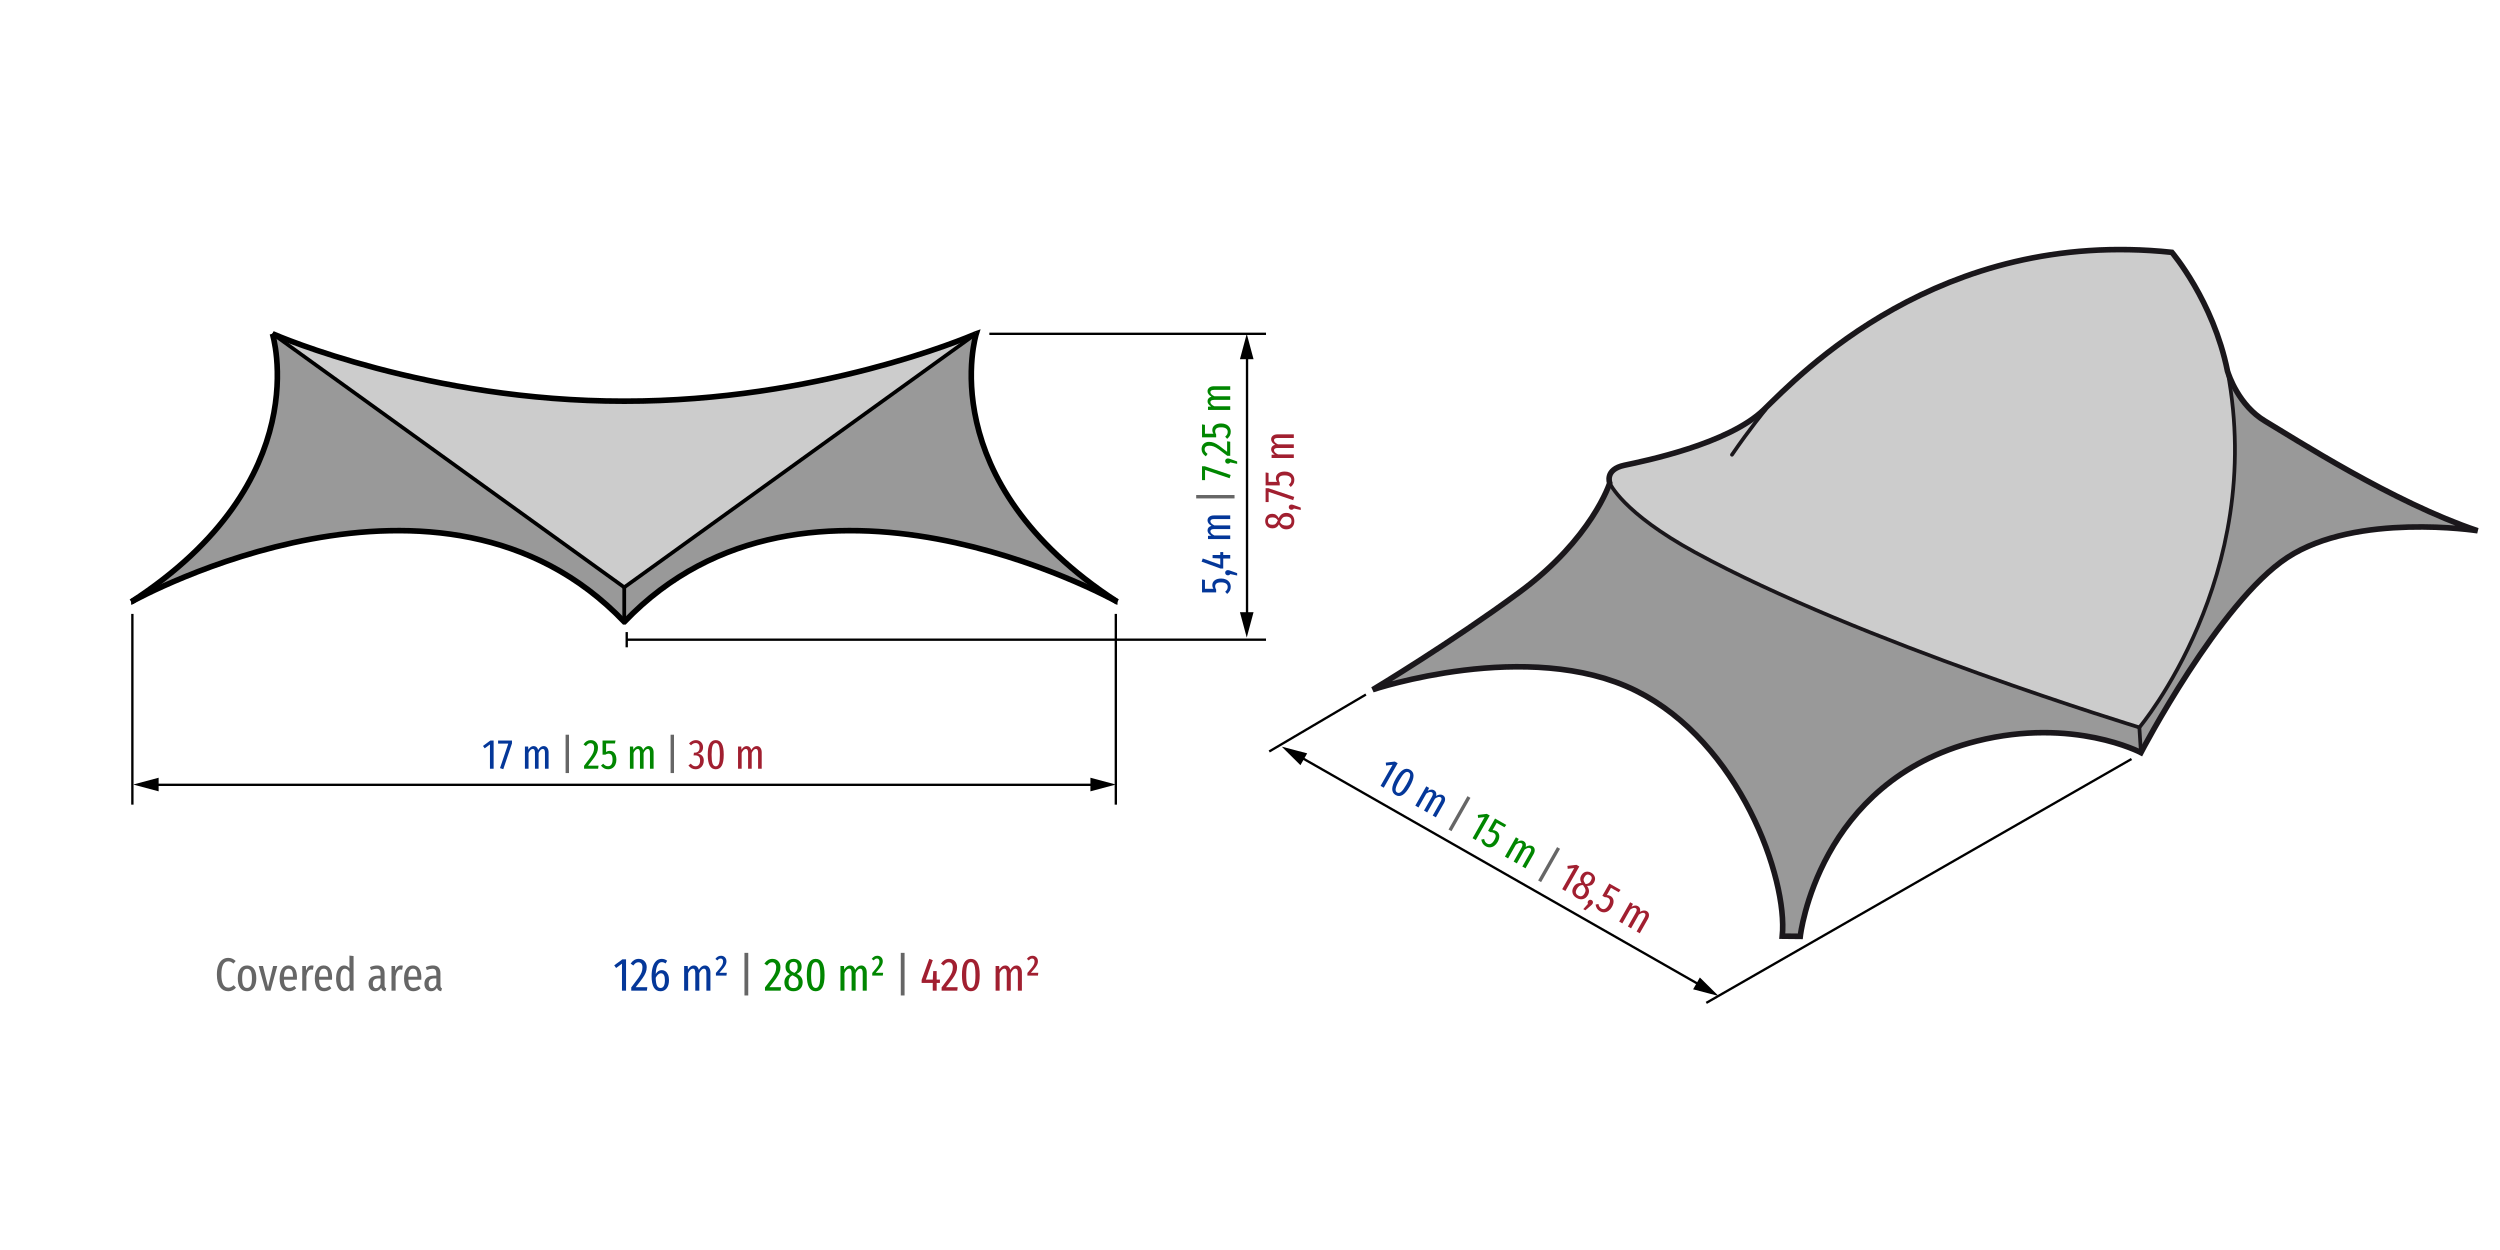 <?xml version="1.0" encoding="utf-8"?>
<!-- Generator: Adobe Illustrator 17.0.0, SVG Export Plug-In . SVG Version: 6.00 Build 0)  -->
<!DOCTYPE svg PUBLIC "-//W3C//DTD SVG 1.1//EN" "http://www.w3.org/Graphics/SVG/1.1/DTD/svg11.dtd">
<svg version="1.1" id="object_x5F_1" xmlns="http://www.w3.org/2000/svg" xmlns:xlink="http://www.w3.org/1999/xlink" x="0px"
	 y="0px" width="800px" height="400px" viewBox="0 0 800 400" enable-background="new 0 0 800 400" xml:space="preserve">
<line fill="none" stroke="#000000" stroke-width="0.75" stroke-miterlimit="10" x1="42.36" y1="196.448" x2="42.36" y2="257.486"/>
<line fill="none" stroke="#000000" stroke-width="0.75" stroke-miterlimit="10" x1="357.064" y1="196.448" x2="357.064" y2="257.486"/>
<g>
	<g>
		
			<line fill="none" stroke="#000000" stroke-width="0.75" stroke-miterlimit="10" x1="200.551" y1="204.7" x2="405.124" y2="204.7"/>
		<g>
			<rect x="200.176" y="202.262" width="0.75" height="4.875"/>
		</g>
	</g>
</g>
<line fill="none" stroke="#000000" stroke-width="0.75" stroke-miterlimit="10" x1="316.593" y1="106.823" x2="405.124" y2="106.823"/>
<g>
	<g>
		
			<line fill="none" stroke="#000000" stroke-width="0.75" stroke-miterlimit="10" x1="49.275" y1="251.141" x2="350.42" y2="251.141"/>
		<g>
			<polygon points="50.761,253.229 42.63,251.051 50.761,248.871 			"/>
		</g>
		<g>
			<polygon points="348.934,253.229 357.064,251.051 348.934,248.871 			"/>
		</g>
	</g>
</g>
<g>
	<g>
		
			<line fill="none" stroke="#000000" stroke-width="0.75" stroke-miterlimit="10" x1="399.05" y1="197.382" x2="399.05" y2="113.468"/>
		<g>
			<polygon points="401.137,195.895 398.959,204.026 396.779,195.895 			"/>
		</g>
		<g>
			<polygon points="401.137,114.954 398.959,106.823 396.779,114.954 			"/>
		</g>
	</g>
</g>
<g>
	<path fill="#043799" d="M157.96,236.972v9.032h-1.175v-7.777l-1.688,1.242l-0.54-0.769l2.349-1.729H157.96z"/>
	<path fill="#043799" d="M163.832,236.972v0.905l-2.781,8.262l-1.053-0.337l2.659-7.857h-3.267v-0.973H163.832z"/>
	<path fill="#043799" d="M175.117,239.301c0.288,0.374,0.432,0.866,0.432,1.478v5.225h-1.161v-5.076
		c0-0.451-0.061-0.775-0.182-0.973s-0.3-0.297-0.533-0.297c-0.478,0-0.918,0.423-1.323,1.27v5.076h-1.162v-5.076
		c0-0.847-0.238-1.27-0.716-1.27c-0.252,0-0.492,0.113-0.722,0.338c-0.229,0.224-0.434,0.535-0.614,0.932v5.076h-1.161v-7.115h1.025
		l0.081,1.025c0.45-0.782,1.012-1.173,1.688-1.173c0.36,0,0.664,0.11,0.911,0.33c0.248,0.221,0.426,0.533,0.533,0.939
		c0.486-0.847,1.071-1.269,1.755-1.269C174.447,238.741,174.83,238.927,175.117,239.301z"/>
	<path fill="#666666" d="M182.083,235.108v12.272h-1.094v-12.272H182.083z"/>
	<path fill="#008600" d="M190.728,237.512c0.419,0.45,0.628,1.025,0.628,1.729c0,0.548-0.101,1.072-0.303,1.572
		c-0.203,0.5-0.511,1.044-0.925,1.633c-0.414,0.59-1.066,1.443-1.957,2.559h3.361l-0.135,0.999h-4.496v-0.945
		c0.945-1.207,1.633-2.118,2.065-2.735c0.432-0.615,0.733-1.148,0.905-1.6c0.171-0.45,0.256-0.926,0.256-1.431
		c0-0.485-0.103-0.853-0.311-1.1s-0.495-0.371-0.864-0.371c-0.289,0-0.541,0.075-0.757,0.223s-0.45,0.385-0.702,0.709l-0.77-0.554
		c0.612-0.91,1.381-1.364,2.309-1.364C189.745,236.837,190.31,237.062,190.728,237.512z"/>
	<path fill="#008600" d="M196.796,237.916h-2.848v2.701c0.189-0.126,0.376-0.217,0.56-0.271s0.385-0.081,0.601-0.081
		c0.639,0,1.154,0.252,1.546,0.756c0.391,0.504,0.587,1.201,0.587,2.093c0,0.593-0.111,1.122-0.331,1.585
		c-0.22,0.464-0.533,0.825-0.938,1.081s-0.869,0.384-1.39,0.384c-0.478,0-0.891-0.094-1.242-0.283s-0.693-0.478-1.026-0.864
		l0.702-0.634c0.242,0.278,0.483,0.483,0.722,0.614c0.238,0.13,0.51,0.196,0.817,0.196c0.458,0,0.817-0.177,1.073-0.533
		s0.385-0.88,0.385-1.573c0-0.702-0.112-1.197-0.337-1.485c-0.226-0.287-0.541-0.432-0.946-0.432c-0.189,0-0.364,0.028-0.526,0.082
		c-0.163,0.054-0.333,0.135-0.513,0.243h-0.877v-4.523h4.145L196.796,237.916z"/>
	<path fill="#008600" d="M208.717,239.301c0.288,0.374,0.432,0.866,0.432,1.478v5.225h-1.161v-5.076
		c0-0.451-0.061-0.775-0.182-0.973s-0.3-0.297-0.533-0.297c-0.478,0-0.918,0.423-1.323,1.27v5.076h-1.162v-5.076
		c0-0.847-0.238-1.27-0.716-1.27c-0.252,0-0.492,0.113-0.722,0.338c-0.229,0.224-0.434,0.535-0.614,0.932v5.076h-1.161v-7.115h1.025
		l0.081,1.025c0.45-0.782,1.012-1.173,1.688-1.173c0.36,0,0.664,0.11,0.911,0.33c0.248,0.221,0.426,0.533,0.533,0.939
		c0.486-0.847,1.071-1.269,1.755-1.269C208.046,238.741,208.429,238.927,208.717,239.301z"/>
	<path fill="#666666" d="M215.682,235.108v12.272h-1.094v-12.272H215.682z"/>
	<path fill="#A11F30" d="M223.909,237.147c0.346,0.207,0.612,0.483,0.797,0.831c0.184,0.346,0.276,0.722,0.276,1.126
		c0,1.125-0.553,1.828-1.66,2.106c0.585,0.072,1.047,0.293,1.384,0.662c0.337,0.369,0.506,0.882,0.506,1.538
		c0,0.504-0.106,0.965-0.317,1.384c-0.212,0.419-0.516,0.751-0.912,0.999c-0.396,0.248-0.855,0.371-1.377,0.371
		c-0.477,0-0.9-0.098-1.269-0.296c-0.369-0.198-0.716-0.504-1.04-0.918l0.743-0.58c0.27,0.296,0.52,0.51,0.749,0.64
		c0.23,0.132,0.502,0.196,0.817,0.196c0.423,0,0.765-0.157,1.026-0.473c0.261-0.315,0.392-0.76,0.392-1.336
		c0-0.612-0.133-1.044-0.398-1.296c-0.266-0.252-0.664-0.378-1.195-0.378h-0.5l0.135-0.877h0.324c0.441,0,0.797-0.142,1.067-0.425
		c0.27-0.284,0.405-0.696,0.405-1.235c0-0.46-0.113-0.81-0.338-1.053c-0.226-0.243-0.536-0.365-0.932-0.365
		c-0.531,0-1.017,0.248-1.458,0.743l-0.647-0.608c0.656-0.71,1.399-1.066,2.227-1.066
		C223.164,236.837,223.563,236.941,223.909,237.147z"/>
	<path fill="#A11F30" d="M230.963,237.978c0.423,0.76,0.634,1.932,0.634,3.517c0,1.592-0.212,2.769-0.634,3.53
		c-0.423,0.76-1.062,1.14-1.917,1.14c-0.855,0-1.496-0.382-1.923-1.147c-0.428-0.765-0.642-1.939-0.642-3.523
		c0-1.585,0.214-2.757,0.642-3.517c0.427-0.76,1.069-1.141,1.923-1.141C229.901,236.837,230.54,237.218,230.963,237.978z
		 M228.033,238.62c-0.216,0.558-0.324,1.516-0.324,2.875c0,1.368,0.108,2.331,0.324,2.889s0.554,0.836,1.012,0.836
		c0.459,0,0.795-0.278,1.006-0.836c0.211-0.558,0.317-1.521,0.317-2.889c0-0.936-0.05-1.677-0.149-2.221
		c-0.099-0.545-0.243-0.93-0.432-1.154c-0.189-0.226-0.437-0.338-0.743-0.338C228.587,237.782,228.25,238.061,228.033,238.62z"/>
	<path fill="#A11F30" d="M243.315,239.301c0.288,0.374,0.432,0.866,0.432,1.478v5.225h-1.161v-5.076
		c0-0.451-0.061-0.775-0.182-0.973s-0.3-0.297-0.533-0.297c-0.478,0-0.918,0.423-1.323,1.27v5.076h-1.162v-5.076
		c0-0.847-0.238-1.27-0.716-1.27c-0.252,0-0.492,0.113-0.722,0.338c-0.229,0.224-0.434,0.535-0.614,0.932v5.076h-1.161v-7.115h1.025
		l0.081,1.025c0.45-0.782,1.012-1.173,1.688-1.173c0.36,0,0.664,0.11,0.911,0.33c0.248,0.221,0.426,0.533,0.533,0.939
		c0.486-0.847,1.071-1.269,1.755-1.269C242.645,238.741,243.027,238.927,243.315,239.301z"/>
</g>
<g>
	<path fill="#043799" d="M385.587,185.575v2.849h2.7c-0.126-0.189-0.216-0.376-0.27-0.561s-0.081-0.384-0.081-0.601
		c0-0.639,0.253-1.154,0.757-1.545s1.201-0.587,2.093-0.587c0.594,0,1.123,0.111,1.586,0.331c0.464,0.22,0.824,0.533,1.08,0.938
		c0.256,0.406,0.385,0.87,0.385,1.392c0,0.478-0.094,0.891-0.283,1.242c-0.189,0.35-0.477,0.691-0.864,1.025l-0.634-0.703
		c0.279-0.242,0.484-0.483,0.615-0.721c0.13-0.239,0.196-0.511,0.196-0.817c0-0.458-0.177-0.817-0.533-1.072
		c-0.355-0.258-0.88-0.385-1.573-0.385c-0.702,0-1.197,0.113-1.485,0.337c-0.288,0.226-0.432,0.541-0.432,0.945
		c0,0.19,0.027,0.365,0.081,0.527c0.054,0.161,0.135,0.333,0.243,0.513v0.877h-4.523v-4.144L385.587,185.575z"/>
	<path fill="#043799" d="M392.303,182.66c0.167-0.152,0.376-0.23,0.628-0.23c0.117,0,0.255,0.022,0.412,0.067
		c0.158,0.045,0.331,0.104,0.52,0.176l2.025,0.728v0.771l-2.201-0.472c-0.089,0.126-0.2,0.224-0.33,0.296
		c-0.13,0.073-0.272,0.108-0.426,0.108c-0.252,0-0.461-0.079-0.628-0.237c-0.166-0.157-0.25-0.36-0.25-0.612
		C392.053,183.011,392.137,182.812,392.303,182.66z"/>
	<path fill="#043799" d="M390.488,176.665h0.945v0.932h2.241v1.134h-2.241v3.199h-0.864l-6.062-2.2l0.378-1.014l5.602,1.998v-1.998
		l-2.457-0.12v-0.999h2.457V176.665z"/>
	<path fill="#043799" d="M386.971,165.366c0.374-0.287,0.866-0.431,1.478-0.431h5.224v1.16h-5.076c-0.45,0-0.774,0.062-0.973,0.182
		c-0.198,0.123-0.297,0.3-0.297,0.533c0,0.478,0.423,0.92,1.269,1.324h5.076v1.16h-5.076c-0.846,0-1.269,0.239-1.269,0.716
		c0,0.252,0.113,0.492,0.338,0.722c0.225,0.229,0.535,0.434,0.932,0.614h5.076v1.162h-7.115v-1.025l1.026-0.082
		c-0.783-0.45-1.174-1.012-1.174-1.688c0-0.36,0.11-0.664,0.33-0.911s0.533-0.425,0.938-0.533c-0.846-0.486-1.269-1.071-1.269-1.755
		C386.411,166.037,386.598,165.654,386.971,165.366z"/>
	<path fill="#666666" d="M382.779,158.402h12.272v1.093h-12.272V158.402z"/>
	<path fill="#008600" d="M384.642,149.208h0.905l8.262,2.78l-0.337,1.055l-7.857-2.66v3.267h-0.972V149.208z"/>
	<path fill="#008600" d="M392.303,146.926c0.167-0.152,0.376-0.229,0.628-0.229c0.117,0,0.255,0.023,0.412,0.067
		c0.158,0.045,0.331,0.104,0.52,0.176l2.025,0.729v0.769l-2.201-0.473c-0.089,0.126-0.2,0.226-0.33,0.297s-0.272,0.108-0.426,0.108
		c-0.252,0-0.461-0.079-0.628-0.236c-0.166-0.158-0.25-0.363-0.25-0.615C392.053,147.278,392.137,147.081,392.303,146.926z"/>
	<path fill="#008600" d="M385.182,142.02c0.45-0.419,1.026-0.628,1.729-0.628c0.549,0,1.073,0.103,1.573,0.305
		s1.044,0.51,1.633,0.924s1.443,1.066,2.558,1.957v-3.362l0.999,0.135v4.497h-0.945c-1.206-0.946-2.117-1.635-2.734-2.065
		c-0.616-0.434-1.149-0.734-1.6-0.905c-0.45-0.17-0.927-0.256-1.431-0.256c-0.486,0-0.853,0.104-1.1,0.311s-0.371,0.495-0.371,0.863
		c0,0.29,0.075,0.542,0.223,0.757c0.149,0.215,0.385,0.45,0.709,0.702l-0.554,0.771c-0.909-0.612-1.363-1.383-1.363-2.309
		C384.507,143.003,384.732,142.438,385.182,142.02z"/>
	<path fill="#008600" d="M385.587,135.952v2.849h2.7c-0.126-0.189-0.216-0.376-0.27-0.561s-0.081-0.384-0.081-0.601
		c0-0.639,0.253-1.154,0.757-1.545s1.201-0.587,2.093-0.587c0.594,0,1.123,0.111,1.586,0.331c0.464,0.22,0.824,0.533,1.08,0.938
		c0.256,0.406,0.385,0.87,0.385,1.392c0,0.478-0.094,0.891-0.283,1.242c-0.189,0.35-0.477,0.691-0.864,1.025l-0.634-0.703
		c0.279-0.242,0.484-0.483,0.615-0.721c0.13-0.239,0.196-0.511,0.196-0.817c0-0.458-0.177-0.817-0.533-1.072
		c-0.355-0.258-0.88-0.385-1.573-0.385c-0.702,0-1.197,0.113-1.485,0.337c-0.288,0.226-0.432,0.541-0.432,0.945
		c0,0.19,0.027,0.365,0.081,0.527c0.054,0.161,0.135,0.333,0.243,0.513v0.877h-4.523v-4.144L385.587,135.952z"/>
	<path fill="#008600" d="M386.971,124.032c0.374-0.289,0.866-0.432,1.478-0.432h5.224v1.16h-5.076c-0.45,0-0.774,0.062-0.973,0.183
		c-0.198,0.122-0.297,0.3-0.297,0.533c0,0.478,0.423,0.918,1.269,1.323h5.076v1.162h-5.076c-0.846,0-1.269,0.239-1.269,0.716
		c0,0.252,0.113,0.492,0.338,0.721c0.225,0.23,0.535,0.435,0.932,0.615h5.076v1.16h-7.115v-1.025l1.026-0.082
		c-0.783-0.448-1.174-1.011-1.174-1.688c0-0.359,0.11-0.662,0.33-0.911c0.22-0.246,0.533-0.425,0.938-0.533
		c-0.846-0.486-1.269-1.069-1.269-1.755C386.411,124.702,386.598,124.321,386.971,124.032z"/>
</g>
<g>
	<path fill="#A11F30" d="M410.183,164.538c0.401-0.274,0.88-0.412,1.438-0.412c0.774,0,1.395,0.243,1.863,0.729
		s0.702,1.128,0.702,1.931c0,0.791-0.231,1.424-0.695,1.896c-0.464,0.473-1.077,0.709-1.843,0.709c-0.567,0-1.044-0.132-1.431-0.398
		c-0.387-0.265-0.702-0.659-0.945-1.181c-0.252,0.45-0.547,0.773-0.884,0.973c-0.338,0.196-0.74,0.296-1.208,0.296
		c-0.495,0-0.918-0.105-1.269-0.316c-0.351-0.211-0.614-0.494-0.79-0.844c-0.176-0.352-0.263-0.738-0.263-1.162
		c0-0.658,0.196-1.21,0.587-1.66c0.392-0.451,0.957-0.677,1.695-0.677c0.458,0,0.853,0.111,1.181,0.331
		c0.329,0.221,0.619,0.574,0.871,1.061C409.452,165.238,409.783,164.812,410.183,164.538z M406.073,167.63
		c0.225,0.202,0.598,0.303,1.12,0.303c0.432,0,0.761-0.097,0.986-0.292c0.225-0.193,0.437-0.51,0.634-0.951l0.081-0.189
		c-0.225-0.343-0.468-0.583-0.729-0.722c-0.261-0.139-0.59-0.209-0.986-0.209c-0.504,0-0.871,0.1-1.1,0.297
		c-0.23,0.198-0.344,0.494-0.344,0.891C405.735,167.137,405.848,167.427,406.073,167.63z M411.635,165.314
		c-0.486,0-0.866,0.11-1.141,0.33c-0.275,0.223-0.533,0.615-0.776,1.182l-0.122,0.271c0.207,0.387,0.475,0.665,0.803,0.836
		c0.329,0.171,0.745,0.256,1.249,0.256c1.08,0,1.62-0.478,1.62-1.431C413.268,165.796,412.723,165.314,411.635,165.314z"/>
	<path fill="#A11F30" d="M412.654,161.683c0.167-0.152,0.376-0.23,0.628-0.23c0.117,0,0.255,0.022,0.412,0.067
		c0.158,0.045,0.331,0.104,0.52,0.176l2.025,0.728v0.771l-2.201-0.472c-0.089,0.126-0.2,0.224-0.33,0.296
		c-0.13,0.073-0.272,0.108-0.426,0.108c-0.252,0-0.461-0.079-0.628-0.237c-0.166-0.157-0.25-0.36-0.25-0.612
		C412.404,162.035,412.487,161.835,412.654,161.683z"/>
	<path fill="#A11F30" d="M404.992,156.228h0.905l8.262,2.782l-0.337,1.053l-7.857-2.66v3.267h-0.972V156.228z"/>
	<path fill="#A11F30" d="M405.937,151.341v2.849h2.7c-0.126-0.189-0.216-0.376-0.27-0.561s-0.081-0.384-0.081-0.601
		c0-0.639,0.253-1.154,0.757-1.545s1.201-0.587,2.093-0.587c0.594,0,1.123,0.111,1.586,0.331c0.464,0.22,0.824,0.533,1.08,0.938
		c0.256,0.406,0.385,0.87,0.385,1.392c0,0.478-0.094,0.891-0.283,1.242c-0.189,0.35-0.477,0.691-0.864,1.025l-0.634-0.703
		c0.279-0.242,0.484-0.483,0.615-0.721c0.13-0.239,0.196-0.511,0.196-0.817c0-0.458-0.177-0.817-0.533-1.072
		c-0.355-0.258-0.88-0.385-1.573-0.385c-0.702,0-1.197,0.113-1.485,0.337c-0.288,0.226-0.432,0.541-0.432,0.945
		c0,0.19,0.027,0.365,0.081,0.527c0.054,0.161,0.135,0.333,0.243,0.513v0.877h-4.523v-4.144L405.937,151.341z"/>
	<path fill="#A11F30" d="M407.322,139.422c0.374-0.289,0.866-0.432,1.478-0.432h5.224v1.16h-5.076c-0.45,0-0.774,0.062-0.973,0.183
		c-0.198,0.122-0.297,0.3-0.297,0.533c0,0.478,0.423,0.918,1.269,1.323h5.076v1.162h-5.076c-0.846,0-1.269,0.239-1.269,0.716
		c0,0.252,0.113,0.492,0.338,0.721c0.225,0.23,0.535,0.435,0.932,0.615h5.076v1.16h-7.115v-1.025l1.026-0.082
		c-0.783-0.448-1.174-1.011-1.174-1.688c0-0.359,0.11-0.662,0.33-0.911c0.22-0.246,0.533-0.425,0.938-0.533
		c-0.846-0.486-1.269-1.069-1.269-1.755C406.761,140.091,406.948,139.71,407.322,139.422z"/>
</g>
<g id="XMLID_19_">
	<g>
		<path fill="#999999" d="M312.271,106.836c0.09-0.045,0.135-0.06,0.135-0.06s-14.715,46.98,45.165,85.83
			c-1.95-1.08-99.285-54.72-157.755,6.375h-0.06v-11.04l112.5-81.09L312.271,106.836z"/>
		<path fill="#CCCCCC" d="M312.256,106.851l-112.5,81.09l-112.56-81.15c1.5,0.66,49.8,21.585,112.44,21.585h0.285
			C261.481,128.376,309.211,108.156,312.256,106.851z"/>
		<path fill="#999999" d="M199.756,187.941v11.04c-58.485-61.095-155.82-7.455-157.77-6.375c59.88-38.85,45.18-85.83,45.18-85.83
			l0.03,0.015L199.756,187.941z"/>
	</g>
	<g>
		<path fill="none" stroke="#000000" stroke-width="1.8" stroke-miterlimit="10" d="M41.956,192.621c0,0,0.015,0,0.03-0.015
			c1.95-1.08,99.285-54.72,157.77,6.375h0.06c58.47-61.095,155.805-7.455,157.755-6.375"/>
		<path fill="none" stroke="#000000" stroke-width="1.8" stroke-miterlimit="10" d="M87.166,106.776c0,0,14.7,46.98-45.18,85.83"/>
		<path fill="none" stroke="#000000" stroke-width="1.8" stroke-miterlimit="10" d="M312.256,106.851
			c-3.045,1.305-50.775,21.525-112.335,21.525h-0.285c-62.64,0-110.94-20.925-112.44-21.585"/>
		<path fill="none" stroke="#000000" stroke-width="1.8" stroke-miterlimit="10" d="M357.601,192.621c0,0-0.015,0-0.03-0.015
			c-59.88-38.85-45.165-85.83-45.165-85.83s-0.045,0.015-0.135,0.06"/>
		<polyline fill="none" stroke="#000000" stroke-width="1.2" stroke-miterlimit="10" points="312.346,106.776 312.271,106.836 
			312.256,106.851 199.756,187.941 87.196,106.791 87.166,106.776 		"/>
		
			<line fill="none" stroke="#000000" stroke-width="1.2" stroke-miterlimit="10" x1="199.756" y1="198.981" x2="199.756" y2="187.941"/>
	</g>
</g>
<g>
	
		<line fill="none" stroke="#000000" stroke-width="0.75" stroke-miterlimit="10" x1="437.089" y1="222.247" x2="406.151" y2="240.474"/>
	
		<line fill="none" stroke="#000000" stroke-width="0.75" stroke-miterlimit="10" x1="682.076" y1="242.885" x2="546.011" y2="320.925"/>
	<g>
		<g>
			
				<line fill="none" stroke="#000000" stroke-width="0.75" stroke-miterlimit="10" x1="544.211" y1="315.343" x2="415.972" y2="242.148"/>
			<g>
				<polygon points="543.955,312.794 549.937,318.715 541.795,316.578 				"/>
			</g>
			<g>
				<polygon points="418.297,241.072 410.156,238.932 416.137,244.857 				"/>
			</g>
		</g>
	</g>
	<g>
		<path fill="#043799" d="M447.264,244.218l-4.464,7.852l-1.021-0.582l3.844-6.759l-2.081,0.245l-0.089-0.935l2.896-0.341
			L447.264,244.218z"/>
		<path fill="#043799" d="M452.33,248.255c-0.009,0.87-0.404,1.994-1.187,3.371c-0.787,1.386-1.553,2.303-2.296,2.755
			c-0.744,0.451-1.487,0.467-2.23,0.044c-0.743-0.422-1.112-1.072-1.105-1.948c0.006-0.876,0.401-2.002,1.184-3.379
			s1.548-2.291,2.297-2.741c0.747-0.45,1.492-0.463,2.235-0.041C451.97,246.739,452.337,247.385,452.33,248.255z M449.466,247.365
			c-0.464,0.379-1.031,1.159-1.703,2.339c-0.676,1.189-1.058,2.08-1.146,2.672s0.067,1.002,0.466,1.228
			c0.4,0.227,0.829,0.151,1.289-0.23c0.459-0.381,1.027-1.165,1.704-2.354c0.463-0.814,0.785-1.482,0.968-2.004
			c0.183-0.523,0.248-0.929,0.195-1.217c-0.053-0.289-0.212-0.51-0.479-0.661C450.361,246.911,449.93,246.987,449.466,247.365z"/>
		<path fill="#043799" d="M462.414,255.511c0.064,0.467-0.053,0.967-0.355,1.499l-2.583,4.541l-1.009-0.573l2.509-4.412
			c0.223-0.393,0.33-0.703,0.322-0.936c-0.007-0.233-0.114-0.406-0.317-0.521c-0.415-0.236-1.007-0.086-1.778,0.45l-2.509,4.412
			l-1.009-0.574l2.509-4.412c0.419-0.735,0.42-1.222,0.005-1.458c-0.219-0.125-0.483-0.145-0.795-0.063
			c-0.311,0.082-0.642,0.25-0.993,0.507l-2.509,4.412l-1.009-0.574l3.517-6.185l0.891,0.507l-0.437,0.932
			c0.778-0.457,1.46-0.52,2.048-0.186c0.312,0.177,0.523,0.423,0.628,0.737c0.107,0.315,0.107,0.674,0,1.08
			c0.841-0.495,1.559-0.574,2.153-0.236C462.108,254.692,462.348,255.043,462.414,255.511z"/>
		<path fill="#666666" d="M470.541,255.31l-6.066,10.667l-0.951-0.541l6.066-10.667L470.541,255.31z"/>
		<path fill="#008600" d="M476.707,260.96l-4.464,7.85l-1.021-0.582l3.844-6.759l-2.082,0.246l-0.089-0.936l2.896-0.341
			L476.707,260.96z"/>
		<path fill="#008600" d="M481.414,264.722l-2.476-1.408l-1.335,2.348c0.226-0.016,0.434-0.003,0.62,0.042
			c0.188,0.044,0.375,0.119,0.562,0.226c0.557,0.316,0.879,0.79,0.97,1.422c0.09,0.631-0.083,1.334-0.524,2.109
			c-0.294,0.516-0.651,0.921-1.072,1.214c-0.42,0.294-0.87,0.453-1.349,0.476c-0.479,0.022-0.945-0.095-1.398-0.353
			c-0.415-0.236-0.729-0.523-0.94-0.86c-0.212-0.338-0.366-0.757-0.464-1.26l0.923-0.204c0.073,0.362,0.182,0.659,0.324,0.892
			c0.143,0.23,0.347,0.422,0.614,0.573c0.398,0.227,0.798,0.25,1.196,0.066c0.398-0.182,0.769-0.574,1.112-1.176
			c0.347-0.611,0.494-1.096,0.441-1.458c-0.054-0.362-0.256-0.643-0.609-0.844c-0.164-0.092-0.33-0.155-0.497-0.189
			c-0.168-0.032-0.356-0.048-0.566-0.042l-0.763-0.434l2.235-3.932l3.604,2.049L481.414,264.722z"/>
		<path fill="#008600" d="M491.092,271.817c0.066,0.467-0.052,0.967-0.354,1.5l-2.583,4.541l-1.009-0.574l2.509-4.412
			c0.223-0.391,0.33-0.703,0.322-0.936c-0.008-0.231-0.114-0.406-0.316-0.521c-0.415-0.236-1.007-0.086-1.778,0.45l-2.509,4.412
			l-1.01-0.574l2.509-4.412c0.417-0.735,0.42-1.22,0.005-1.456c-0.219-0.126-0.484-0.146-0.795-0.064s-0.642,0.25-0.995,0.507
			l-2.509,4.412l-1.009-0.574l3.516-6.185l0.892,0.507l-0.437,0.932c0.778-0.457,1.46-0.52,2.048-0.186
			c0.312,0.177,0.521,0.423,0.628,0.737c0.106,0.315,0.105,0.674,0,1.08c0.841-0.495,1.557-0.573,2.152-0.236
			C490.786,271,491.027,271.352,491.092,271.817z"/>
		<path fill="#666666" d="M499.219,271.617l-6.065,10.668l-0.951-0.542l6.065-10.667L499.219,271.617z"/>
		<path fill="#A11F30" d="M505.386,277.267l-4.464,7.85l-1.021-0.58l3.844-6.76l-2.081,0.246l-0.089-0.936l2.896-0.341
			L505.386,277.267z"/>
		<path fill="#A11F30" d="M508.471,284.991c0.041,0.485-0.077,0.968-0.352,1.453c-0.382,0.672-0.901,1.093-1.554,1.26
			c-0.655,0.166-1.329,0.053-2.025-0.344c-0.688-0.391-1.124-0.905-1.306-1.541c-0.182-0.637-0.083-1.288,0.294-1.953
			c0.281-0.492,0.632-0.842,1.053-1.047c0.423-0.205,0.921-0.284,1.495-0.237c-0.267-0.442-0.402-0.858-0.408-1.25
			s0.108-0.79,0.339-1.197c0.245-0.431,0.546-0.746,0.903-0.946s0.732-0.29,1.124-0.27c0.393,0.021,0.771,0.135,1.14,0.346
			c0.571,0.324,0.955,0.768,1.153,1.33s0.114,1.166-0.25,1.808c-0.226,0.398-0.517,0.686-0.872,0.861
			c-0.354,0.179-0.804,0.255-1.351,0.234C508.224,284.009,508.43,284.506,508.471,284.991z M507.078,285.87
			c0.24-0.423,0.333-0.809,0.277-1.156c-0.056-0.349-0.27-0.768-0.643-1.258l-0.174-0.239c-0.439-0.012-0.814,0.083-1.125,0.284
			c-0.311,0.202-0.592,0.52-0.841,0.958c-0.533,0.94-0.385,1.644,0.444,2.115C505.854,287.052,506.541,286.816,507.078,285.87z
			 M507.815,279.889c-0.287,0.097-0.56,0.371-0.817,0.823c-0.214,0.376-0.292,0.71-0.235,1.002c0.058,0.29,0.228,0.631,0.514,1.021
			l0.124,0.166c0.409-0.028,0.738-0.12,0.988-0.278c0.251-0.157,0.474-0.409,0.669-0.753c0.25-0.438,0.344-0.806,0.285-1.103
			c-0.058-0.297-0.259-0.543-0.604-0.74C508.411,279.84,508.103,279.795,507.815,279.889z"/>
		<path fill="#A11F30" d="M509.733,288.55c0.05,0.22,0.013,0.439-0.111,0.659c-0.057,0.101-0.145,0.209-0.262,0.324
			s-0.253,0.236-0.41,0.366l-1.634,1.399l-0.669-0.379l1.499-1.68c-0.066-0.139-0.097-0.286-0.095-0.434
			c0.001-0.149,0.041-0.29,0.117-0.423c0.125-0.22,0.296-0.362,0.516-0.429c0.218-0.066,0.438-0.038,0.656,0.086
			C509.551,288.159,509.681,288.329,509.733,288.55z"/>
		<path fill="#A11F30" d="M517.98,285.514l-2.476-1.409l-1.334,2.35c0.226-0.018,0.434-0.003,0.621,0.041
			c0.187,0.044,0.375,0.12,0.561,0.226c0.557,0.316,0.88,0.791,0.971,1.422c0.091,0.631-0.083,1.334-0.524,2.109
			c-0.293,0.517-0.65,0.921-1.071,1.214c-0.422,0.294-0.872,0.454-1.351,0.476c-0.478,0.022-0.945-0.095-1.398-0.353
			c-0.415-0.236-0.729-0.523-0.94-0.86c-0.211-0.338-0.366-0.757-0.464-1.258l0.924-0.205c0.072,0.363,0.18,0.659,0.324,0.892
			c0.142,0.23,0.347,0.422,0.613,0.573c0.398,0.227,0.798,0.25,1.196,0.067c0.398-0.182,0.769-0.574,1.112-1.178
			c0.347-0.609,0.494-1.096,0.441-1.458c-0.054-0.362-0.256-0.643-0.608-0.842c-0.164-0.094-0.33-0.157-0.497-0.19
			c-0.168-0.032-0.357-0.047-0.567-0.041l-0.762-0.434l2.235-3.932l3.603,2.048L517.98,285.514z"/>
		<path fill="#A11F30" d="M527.658,292.609c0.066,0.466-0.052,0.965-0.354,1.499l-2.583,4.541l-1.009-0.574l2.509-4.412
			c0.223-0.391,0.33-0.703,0.322-0.936c-0.007-0.231-0.114-0.406-0.317-0.521c-0.415-0.234-1.007-0.085-1.778,0.45l-2.509,4.412
			l-1.01-0.574l2.509-4.412c0.417-0.735,0.42-1.22,0.005-1.456c-0.219-0.125-0.483-0.145-0.795-0.064
			c-0.311,0.082-0.642,0.25-0.995,0.507l-2.509,4.412l-1.009-0.574l3.517-6.185l0.891,0.507l-0.437,0.933
			c0.778-0.458,1.46-0.521,2.048-0.188c0.312,0.179,0.523,0.425,0.628,0.738c0.106,0.313,0.107,0.674,0,1.078
			c0.841-0.495,1.557-0.573,2.152-0.234C527.353,291.79,527.594,292.142,527.658,292.609z"/>
	</g>
	<g id="XMLID_14_">
		<g>
			<path fill="#999999" d="M792.849,169.835c0,0-38.715-5.985-60.93,8.595c-21.72,14.265-46.815,62.4-46.815,62.4l-0.51-8.055
				c0,0,40.68-48.255,28.215-113.985c0.375,1.2,3.57,10.95,12.06,15.99C733.929,140.15,765.819,160.79,792.849,169.835z"/>
			<path fill="#CCCCCC" d="M712.809,118.79c12.465,65.73-28.215,113.985-28.215,113.985s-89.61-27.315-142.2-56.04
				c-23.31-12.735-27.285-22.155-27.285-22.155s-1.68-4.35,4.71-5.7c6.375-1.35,33.33-6.825,44.625-17.79
				c11.295-10.965,55.995-58.23,130.56-50.34c0,0,13.215,15.465,17.775,37.92C712.794,118.715,712.794,118.745,712.809,118.79z"/>
			<path fill="#999999" d="M684.594,232.775l0.51,8.055c0,0-21.66-11.43-52.53-3.69c-50.94,12.78-56.49,62.49-56.49,62.49
				l-5.76-0.06c1.83-18.405-13.635-62.085-46.815-78.54c-34.44-17.055-84.24-0.33-84.24-0.33s25.05-15.03,46.98-31.215
				c23.22-17.115,28.86-34.905,28.86-34.905s3.975,9.42,27.285,22.155C594.984,205.46,684.594,232.775,684.594,232.775z"/>
		</g>
		<g>
			<path fill="none" stroke="#1A171B" stroke-width="1.2" stroke-linecap="round" stroke-linejoin="round" d="M515.109,154.58
				c0,0,3.975,9.42,27.285,22.155c52.59,28.725,142.2,56.04,142.2,56.04s40.68-48.255,28.215-113.985
				c-0.015-0.045-0.015-0.075-0.03-0.12"/>
			
				<line fill="none" stroke="#1A171B" stroke-width="1.2" stroke-linecap="round" stroke-linejoin="round" x1="684.594" y1="232.775" x2="685.104" y2="240.83"/>
			<path fill="none" stroke="#1A171B" stroke-width="1.8" d="M712.809,118.79c0.375,1.2,3.57,10.95,12.06,15.99
				c9.06,5.37,40.95,26.01,67.98,35.055c0,0-38.715-5.985-60.93,8.595c-21.72,14.265-46.815,62.4-46.815,62.4
				s-21.66-11.43-52.53-3.69c-50.94,12.78-56.49,62.49-56.49,62.49l-5.76-0.06c1.83-18.405-13.635-62.085-46.815-78.54
				c-34.44-17.055-84.24-0.33-84.24-0.33s25.05-15.03,46.98-31.215c23.22-17.115,28.86-34.905,28.86-34.905s-1.68-4.35,4.71-5.7
				c6.375-1.35,33.33-6.825,44.625-17.79c11.295-10.965,55.995-58.23,130.56-50.34c0,0,13.215,15.465,17.775,37.92
				C712.779,118.67,712.794,118.715,712.809,118.79z"/>
			<path fill="none" stroke="#1A171B" stroke-width="1.2" stroke-linecap="round" stroke-linejoin="round" d="M564.969,131.09
				c0,0-5.01,6.045-10.74,14.43"/>
		</g>
	</g>
</g>
<g>
	<path fill="#666666" d="M74.308,306.767c0.37,0.165,0.74,0.418,1.11,0.758l-0.705,0.825c-0.28-0.25-0.551-0.433-0.811-0.548
		c-0.26-0.114-0.545-0.172-0.854-0.172c-1.471,0-2.205,1.404-2.205,4.215c0,2.8,0.75,4.2,2.25,4.2c0.34,0,0.638-0.068,0.893-0.203
		s0.518-0.327,0.787-0.577l0.735,0.795c-0.3,0.33-0.655,0.603-1.065,0.817s-0.87,0.322-1.38,0.322c-1.11,0-1.997-0.449-2.662-1.35
		s-0.998-2.235-0.998-4.005c0-1.19,0.157-2.183,0.473-2.978s0.745-1.385,1.29-1.771c0.545-0.385,1.162-0.577,1.853-0.577
		C73.508,306.52,73.938,306.602,74.308,306.767z"/>
	<path fill="#666666" d="M81.246,309.992c0.516,0.695,0.772,1.718,0.772,3.067c0,1.271-0.262,2.277-0.787,3.022
		s-1.253,1.117-2.183,1.117s-1.655-0.364-2.175-1.095c-0.521-0.729-0.78-1.74-0.78-3.03c0-1.329,0.26-2.35,0.78-3.06
		c0.52-0.71,1.25-1.065,2.189-1.065C80.003,308.949,80.731,309.297,81.246,309.992z M77.878,310.727
		c-0.26,0.476-0.39,1.258-0.39,2.348c0,1.08,0.13,1.86,0.39,2.34c0.26,0.48,0.65,0.721,1.17,0.721c0.53,0,0.925-0.24,1.186-0.721
		c0.26-0.479,0.39-1.265,0.39-2.354c0-1.08-0.13-1.857-0.39-2.333c-0.261-0.475-0.65-0.712-1.171-0.712
		C78.534,310.015,78.138,310.252,77.878,310.727z"/>
	<path fill="#666666" d="M88.723,309.114l-2.16,7.905h-1.56l-2.22-7.905h1.364l1.636,6.735l1.619-6.735H88.723z"/>
	<path fill="#666666" d="M94.993,313.524h-4.14c0.04,0.95,0.197,1.62,0.473,2.01c0.274,0.391,0.667,0.585,1.178,0.585
		c0.329,0,0.624-0.052,0.885-0.157c0.26-0.104,0.529-0.272,0.81-0.502l0.585,0.795c-0.66,0.63-1.435,0.944-2.325,0.944
		c-0.939,0-1.67-0.347-2.189-1.042c-0.521-0.695-0.78-1.697-0.78-3.008c0-1.31,0.248-2.337,0.743-3.082
		c0.494-0.745,1.192-1.118,2.092-1.118c0.87,0,1.538,0.328,2.003,0.982c0.465,0.655,0.697,1.623,0.697,2.903
		C95.023,313.055,95.013,313.284,94.993,313.524z M93.748,312.444c0-0.859-0.114-1.484-0.345-1.875
		c-0.23-0.39-0.59-0.585-1.08-0.585c-0.439,0-0.785,0.197-1.035,0.593s-0.395,1.053-0.435,1.973h2.895V312.444z"/>
	<path fill="#666666" d="M100.347,309.039l-0.225,1.275c-0.2-0.05-0.38-0.075-0.54-0.075c-0.39,0-0.71,0.176-0.96,0.525
		s-0.445,0.885-0.585,1.604v4.65h-1.32v-7.905h1.141l0.104,1.471c0.37-1.09,0.965-1.636,1.785-1.636
		C99.967,308.949,100.167,308.979,100.347,309.039z"/>
	<path fill="#666666" d="M106.243,313.524h-4.14c0.04,0.95,0.197,1.62,0.473,2.01c0.274,0.391,0.667,0.585,1.178,0.585
		c0.329,0,0.624-0.052,0.885-0.157c0.26-0.104,0.529-0.272,0.81-0.502l0.585,0.795c-0.66,0.63-1.435,0.944-2.325,0.944
		c-0.939,0-1.67-0.347-2.189-1.042c-0.521-0.695-0.78-1.697-0.78-3.008c0-1.31,0.248-2.337,0.743-3.082
		c0.494-0.745,1.192-1.118,2.092-1.118c0.87,0,1.538,0.328,2.003,0.982c0.465,0.655,0.697,1.623,0.697,2.903
		C106.273,313.055,106.263,313.284,106.243,313.524z M104.998,312.444c0-0.859-0.114-1.484-0.345-1.875
		c-0.23-0.39-0.59-0.585-1.08-0.585c-0.439,0-0.785,0.197-1.035,0.593s-0.395,1.053-0.435,1.973h2.895V312.444z"/>
	<path fill="#666666" d="M113.142,305.935v11.085h-1.17l-0.09-1.005c-0.47,0.79-1.07,1.185-1.8,1.185
		c-0.82,0-1.447-0.362-1.883-1.087c-0.435-0.726-0.652-1.728-0.652-3.008c0-0.83,0.11-1.56,0.33-2.19
		c0.22-0.63,0.525-1.114,0.915-1.454s0.835-0.511,1.335-0.511c0.69,0,1.255,0.306,1.695,0.915v-4.08L113.142,305.935z
		 M111.823,315.024v-4.005c-0.41-0.68-0.885-1.02-1.425-1.02c-0.461,0-0.818,0.25-1.073,0.75s-0.382,1.274-0.382,2.324
		c0,2.051,0.465,3.075,1.395,3.075C110.908,316.149,111.403,315.774,111.823,315.024z"/>
	<path fill="#666666" d="M123.193,315.962c0.079,0.135,0.21,0.243,0.39,0.322l-0.285,0.915c-0.37-0.06-0.662-0.178-0.877-0.353
		c-0.216-0.175-0.368-0.437-0.458-0.787c-0.43,0.76-1.06,1.14-1.89,1.14c-0.65,0-1.168-0.217-1.553-0.652
		c-0.385-0.435-0.577-1.013-0.577-1.732c0-0.84,0.26-1.482,0.779-1.928c0.521-0.444,1.275-0.667,2.266-0.667h0.779v-0.72
		c0-0.521-0.103-0.9-0.307-1.141c-0.205-0.24-0.523-0.359-0.953-0.359c-0.51,0-1.104,0.135-1.785,0.404l-0.33-0.93
		c0.811-0.35,1.57-0.525,2.28-0.525c0.811,0,1.412,0.218,1.808,0.652c0.395,0.436,0.593,1.048,0.593,1.838v3.9
		C123.073,315.619,123.113,315.827,123.193,315.962z M121.767,314.949v-1.845h-0.63c-0.63,0-1.093,0.135-1.388,0.405
		c-0.295,0.27-0.442,0.685-0.442,1.245c0,0.479,0.091,0.842,0.271,1.087s0.435,0.368,0.765,0.368
		C120.962,316.21,121.437,315.789,121.767,314.949z"/>
	<path fill="#666666" d="M128.907,309.039l-0.225,1.275c-0.2-0.05-0.38-0.075-0.54-0.075c-0.39,0-0.71,0.176-0.96,0.525
		s-0.445,0.885-0.585,1.604v4.65h-1.32v-7.905h1.141l0.104,1.471c0.37-1.09,0.965-1.636,1.785-1.636
		C128.527,308.949,128.727,308.979,128.907,309.039z"/>
	<path fill="#666666" d="M134.801,313.524h-4.14c0.04,0.95,0.197,1.62,0.473,2.01c0.274,0.391,0.667,0.585,1.178,0.585
		c0.329,0,0.624-0.052,0.885-0.157c0.26-0.104,0.529-0.272,0.81-0.502l0.585,0.795c-0.66,0.63-1.435,0.944-2.325,0.944
		c-0.939,0-1.67-0.347-2.189-1.042c-0.521-0.695-0.78-1.697-0.78-3.008c0-1.31,0.248-2.337,0.743-3.082
		c0.494-0.745,1.192-1.118,2.092-1.118c0.87,0,1.538,0.328,2.003,0.982c0.465,0.655,0.697,1.623,0.697,2.903
		C134.832,313.055,134.822,313.284,134.801,313.524z M133.556,312.444c0-0.859-0.114-1.484-0.345-1.875
		c-0.23-0.39-0.59-0.585-1.08-0.585c-0.439,0-0.785,0.197-1.035,0.593s-0.395,1.053-0.435,1.973h2.895V312.444z"/>
	<path fill="#666666" d="M141.056,315.962c0.079,0.135,0.21,0.243,0.39,0.322l-0.285,0.915c-0.37-0.06-0.662-0.178-0.877-0.353
		c-0.216-0.175-0.368-0.437-0.458-0.787c-0.43,0.76-1.06,1.14-1.89,1.14c-0.65,0-1.168-0.217-1.553-0.652
		c-0.385-0.435-0.577-1.013-0.577-1.732c0-0.84,0.26-1.482,0.779-1.928c0.521-0.444,1.275-0.667,2.266-0.667h0.779v-0.72
		c0-0.521-0.103-0.9-0.307-1.141c-0.205-0.24-0.523-0.359-0.953-0.359c-0.51,0-1.104,0.135-1.785,0.404l-0.33-0.93
		c0.811-0.35,1.57-0.525,2.28-0.525c0.811,0,1.412,0.218,1.808,0.652c0.395,0.436,0.593,1.048,0.593,1.838v3.9
		C140.936,315.619,140.976,315.827,141.056,315.962z M139.63,314.949v-1.845H139c-0.63,0-1.093,0.135-1.388,0.405
		c-0.295,0.27-0.442,0.685-0.442,1.245c0,0.479,0.091,0.842,0.271,1.087s0.435,0.368,0.765,0.368
		C138.826,316.21,139.3,315.789,139.63,314.949z"/>
	<path fill="#043799" d="M200.335,306.984v10.035h-1.305v-8.64l-1.875,1.38l-0.601-0.855l2.61-1.92H200.335z"/>
	<path fill="#043799" d="M206.253,307.585c0.465,0.5,0.697,1.14,0.697,1.92c0,0.609-0.112,1.192-0.338,1.747
		c-0.225,0.555-0.567,1.16-1.027,1.815c-0.46,0.654-1.185,1.603-2.175,2.842h3.735l-0.15,1.11H202v-1.05
		c1.05-1.34,1.815-2.353,2.295-3.038c0.48-0.685,0.815-1.277,1.005-1.777c0.19-0.5,0.285-1.029,0.285-1.59
		c0-0.54-0.115-0.947-0.345-1.223c-0.23-0.274-0.55-0.412-0.96-0.412c-0.32,0-0.6,0.082-0.84,0.247s-0.5,0.428-0.78,0.788
		l-0.854-0.615c0.68-1.01,1.534-1.515,2.564-1.515C205.161,306.835,205.789,307.085,206.253,307.585z"/>
	<path fill="#043799" d="M212.928,310.795c0.345,0.239,0.622,0.598,0.832,1.072s0.315,1.058,0.315,1.747
		c0,1.141-0.247,2.022-0.742,2.647s-1.147,0.938-1.958,0.938c-1.91,0-2.865-1.62-2.865-4.859c0-1.141,0.13-2.125,0.391-2.955
		c0.26-0.83,0.632-1.463,1.117-1.897c0.485-0.436,1.062-0.652,1.732-0.652c0.66,0,1.24,0.205,1.74,0.614l-0.51,0.855
		c-0.391-0.28-0.795-0.42-1.215-0.42c-0.57,0-1.025,0.327-1.365,0.982s-0.53,1.593-0.57,2.812c0.48-0.83,1.13-1.245,1.95-1.245
		C212.201,310.435,212.583,310.555,212.928,310.795z M212.418,315.52c0.234-0.42,0.353-1.04,0.353-1.86
		c0-1.47-0.426-2.205-1.275-2.205c-0.32,0-0.625,0.131-0.915,0.391s-0.54,0.61-0.75,1.05c0.021,1.16,0.152,1.992,0.397,2.497
		c0.245,0.506,0.628,0.758,1.147,0.758C211.835,316.149,212.183,315.939,212.418,315.52z"/>
	<path fill="#043799" d="M226.856,309.572c0.319,0.415,0.479,0.962,0.479,1.643v5.805h-1.29v-5.64c0-0.5-0.067-0.86-0.202-1.08
		s-0.333-0.33-0.593-0.33c-0.53,0-1.02,0.47-1.47,1.41v5.64h-1.29v-5.64c0-0.94-0.265-1.41-0.795-1.41
		c-0.28,0-0.548,0.125-0.803,0.375s-0.482,0.595-0.683,1.035v5.64h-1.29v-7.905h1.141l0.09,1.141c0.5-0.87,1.125-1.306,1.875-1.306
		c0.399,0,0.737,0.123,1.013,0.368c0.274,0.245,0.472,0.592,0.592,1.042c0.54-0.939,1.19-1.41,1.95-1.41
		C226.111,308.949,226.536,309.157,226.856,309.572z"/>
	<path fill="#043799" d="M231.979,306.347c0.325,0.336,0.487,0.763,0.487,1.283c0,0.34-0.07,0.667-0.21,0.982
		c-0.14,0.314-0.362,0.67-0.667,1.064c-0.306,0.396-0.763,0.933-1.373,1.612h2.37l-0.12,0.9h-3.375v-0.84
		c0.68-0.78,1.17-1.365,1.47-1.755c0.301-0.391,0.513-0.728,0.638-1.013s0.188-0.593,0.188-0.923c0-0.29-0.067-0.518-0.202-0.683
		c-0.135-0.164-0.328-0.247-0.578-0.247c-0.2,0-0.382,0.05-0.547,0.15c-0.165,0.1-0.338,0.255-0.518,0.465l-0.615-0.495
		c0.25-0.34,0.52-0.593,0.811-0.758c0.289-0.165,0.619-0.247,0.989-0.247C231.237,305.845,231.654,306.012,231.979,306.347z"/>
	<path fill="#666666" d="M239.441,304.914v13.636h-1.215v-13.636H239.441z"/>
	<path fill="#008600" d="M249.048,307.585c0.465,0.5,0.697,1.14,0.697,1.92c0,0.609-0.112,1.192-0.338,1.747
		c-0.225,0.555-0.567,1.16-1.027,1.815c-0.46,0.654-1.185,1.603-2.175,2.842h3.735l-0.15,1.11h-4.995v-1.05
		c1.05-1.34,1.815-2.353,2.295-3.038c0.48-0.685,0.815-1.277,1.005-1.777c0.19-0.5,0.285-1.029,0.285-1.59
		c0-0.54-0.115-0.947-0.345-1.223c-0.23-0.274-0.55-0.412-0.96-0.412c-0.32,0-0.6,0.082-0.84,0.247s-0.5,0.428-0.78,0.788
		l-0.854-0.615c0.68-1.01,1.534-1.515,2.564-1.515C247.956,306.835,248.583,307.085,249.048,307.585z"/>
	<path fill="#008600" d="M256.398,312.752c0.305,0.445,0.458,0.978,0.458,1.598c0,0.86-0.271,1.55-0.811,2.07
		c-0.54,0.52-1.255,0.779-2.145,0.779c-0.88,0-1.583-0.257-2.107-0.772c-0.525-0.515-0.788-1.197-0.788-2.047
		c0-0.63,0.147-1.16,0.442-1.591c0.295-0.43,0.732-0.779,1.312-1.05c-0.5-0.279-0.859-0.607-1.08-0.982
		c-0.22-0.375-0.329-0.822-0.329-1.343c0-0.55,0.117-1.02,0.352-1.409c0.235-0.391,0.548-0.683,0.938-0.878
		c0.391-0.195,0.82-0.292,1.29-0.292c0.73,0,1.346,0.217,1.846,0.652c0.5,0.435,0.75,1.062,0.75,1.882
		c0,0.511-0.123,0.948-0.368,1.312c-0.245,0.365-0.637,0.688-1.177,0.968C255.621,311.939,256.093,312.308,256.398,312.752z
		 M255.536,314.364c0-0.54-0.123-0.962-0.367-1.268c-0.245-0.305-0.683-0.592-1.312-0.862l-0.301-0.135
		c-0.43,0.23-0.739,0.527-0.93,0.893s-0.285,0.827-0.285,1.388c0,1.199,0.53,1.8,1.59,1.8
		C255,316.18,255.536,315.574,255.536,314.364z M252.963,308.185c-0.226,0.25-0.338,0.665-0.338,1.245
		c0,0.479,0.107,0.845,0.322,1.095s0.567,0.485,1.058,0.705l0.21,0.09c0.38-0.25,0.647-0.52,0.803-0.81s0.232-0.655,0.232-1.096
		c0-0.56-0.11-0.967-0.33-1.222s-0.55-0.383-0.99-0.383C253.51,307.81,253.188,307.935,252.963,308.185z"/>
	<path fill="#008600" d="M263.156,308.102c0.47,0.846,0.705,2.148,0.705,3.908c0,1.77-0.235,3.077-0.705,3.922
		c-0.47,0.846-1.18,1.268-2.13,1.268s-1.663-0.425-2.138-1.274c-0.475-0.851-0.713-2.155-0.713-3.915s0.238-3.062,0.713-3.908
		c0.475-0.845,1.188-1.267,2.138-1.267S262.686,307.257,263.156,308.102z M259.901,308.814c-0.24,0.62-0.36,1.686-0.36,3.195
		c0,1.52,0.12,2.59,0.36,3.21s0.615,0.93,1.125,0.93s0.882-0.31,1.117-0.93s0.353-1.69,0.353-3.21c0-1.04-0.055-1.862-0.165-2.468
		c-0.11-0.604-0.27-1.032-0.479-1.282s-0.485-0.375-0.825-0.375C260.516,307.885,260.141,308.194,259.901,308.814z"/>
	<path fill="#008600" d="M276.88,309.572c0.319,0.415,0.479,0.962,0.479,1.643v5.805h-1.29v-5.64c0-0.5-0.067-0.86-0.202-1.08
		s-0.333-0.33-0.593-0.33c-0.53,0-1.02,0.47-1.47,1.41v5.64h-1.29v-5.64c0-0.94-0.265-1.41-0.795-1.41
		c-0.28,0-0.548,0.125-0.803,0.375s-0.482,0.595-0.683,1.035v5.64h-1.29v-7.905h1.141l0.09,1.141c0.5-0.87,1.125-1.306,1.875-1.306
		c0.399,0,0.737,0.123,1.013,0.368c0.274,0.245,0.472,0.592,0.592,1.042c0.54-0.939,1.19-1.41,1.95-1.41
		C276.135,308.949,276.56,309.157,276.88,309.572z"/>
	<path fill="#008600" d="M282.002,306.347c0.325,0.336,0.487,0.763,0.487,1.283c0,0.34-0.07,0.667-0.21,0.982
		c-0.14,0.314-0.362,0.67-0.667,1.064c-0.306,0.396-0.763,0.933-1.373,1.612h2.37l-0.12,0.9h-3.375v-0.84
		c0.68-0.78,1.17-1.365,1.47-1.755c0.301-0.391,0.513-0.728,0.638-1.013s0.188-0.593,0.188-0.923c0-0.29-0.067-0.518-0.202-0.683
		c-0.135-0.164-0.328-0.247-0.578-0.247c-0.2,0-0.382,0.05-0.547,0.15c-0.165,0.1-0.338,0.255-0.518,0.465l-0.615-0.495
		c0.25-0.34,0.52-0.593,0.811-0.758c0.289-0.165,0.619-0.247,0.989-0.247C281.26,305.845,281.677,306.012,282.002,306.347z"/>
	<path fill="#666666" d="M289.464,304.914v13.636h-1.215v-13.636H289.464z"/>
	<path fill="#A11F30" d="M300.774,313.479v1.05h-1.035v2.49h-1.26v-2.49h-3.555v-0.96l2.444-6.734l1.125,0.42l-2.22,6.225h2.22
		l0.136-2.729h1.109v2.729H300.774z"/>
	<path fill="#A11F30" d="M305.567,307.585c0.465,0.5,0.697,1.14,0.697,1.92c0,0.609-0.112,1.192-0.338,1.747
		c-0.225,0.555-0.567,1.16-1.027,1.815c-0.46,0.654-1.185,1.603-2.175,2.842h3.735l-0.15,1.11h-4.995v-1.05
		c1.05-1.34,1.815-2.353,2.295-3.038c0.48-0.685,0.815-1.277,1.005-1.777c0.19-0.5,0.285-1.029,0.285-1.59
		c0-0.54-0.115-0.947-0.345-1.223c-0.23-0.274-0.55-0.412-0.96-0.412c-0.32,0-0.6,0.082-0.84,0.247s-0.5,0.428-0.78,0.788
		l-0.854-0.615c0.68-1.01,1.534-1.515,2.564-1.515C304.474,306.835,305.102,307.085,305.567,307.585z"/>
	<path fill="#A11F30" d="M312.804,308.102c0.47,0.846,0.705,2.148,0.705,3.908c0,1.77-0.235,3.077-0.705,3.922
		c-0.47,0.846-1.18,1.268-2.13,1.268s-1.663-0.425-2.138-1.274c-0.475-0.851-0.713-2.155-0.713-3.915s0.238-3.062,0.713-3.908
		c0.475-0.845,1.188-1.267,2.138-1.267S312.334,307.257,312.804,308.102z M309.549,308.814c-0.24,0.62-0.36,1.686-0.36,3.195
		c0,1.52,0.12,2.59,0.36,3.21s0.615,0.93,1.125,0.93s0.882-0.31,1.117-0.93s0.353-1.69,0.353-3.21c0-1.04-0.055-1.862-0.165-2.468
		c-0.11-0.604-0.27-1.032-0.479-1.282s-0.485-0.375-0.825-0.375C310.165,307.885,309.79,308.194,309.549,308.814z"/>
	<path fill="#A11F30" d="M326.529,309.572c0.319,0.415,0.479,0.962,0.479,1.643v5.805h-1.29v-5.64c0-0.5-0.067-0.86-0.202-1.08
		s-0.333-0.33-0.593-0.33c-0.53,0-1.02,0.47-1.47,1.41v5.64h-1.29v-5.64c0-0.94-0.265-1.41-0.795-1.41
		c-0.28,0-0.548,0.125-0.803,0.375s-0.482,0.595-0.683,1.035v5.64h-1.29v-7.905h1.141l0.09,1.141c0.5-0.87,1.125-1.306,1.875-1.306
		c0.399,0,0.737,0.123,1.013,0.368c0.274,0.245,0.472,0.592,0.592,1.042c0.54-0.939,1.19-1.41,1.95-1.41
		C325.784,308.949,326.208,309.157,326.529,309.572z"/>
	<path fill="#A11F30" d="M331.651,306.347c0.325,0.336,0.487,0.763,0.487,1.283c0,0.34-0.07,0.667-0.21,0.982
		c-0.14,0.314-0.362,0.67-0.667,1.064c-0.306,0.396-0.763,0.933-1.373,1.612h2.37l-0.12,0.9h-3.375v-0.84
		c0.68-0.78,1.17-1.365,1.47-1.755c0.301-0.391,0.513-0.728,0.638-1.013s0.188-0.593,0.188-0.923c0-0.29-0.067-0.518-0.202-0.683
		c-0.135-0.164-0.328-0.247-0.578-0.247c-0.2,0-0.382,0.05-0.547,0.15c-0.165,0.1-0.338,0.255-0.518,0.465l-0.615-0.495
		c0.25-0.34,0.52-0.593,0.811-0.758c0.289-0.165,0.619-0.247,0.989-0.247C330.909,305.845,331.326,306.012,331.651,306.347z"/>
</g>
</svg>
